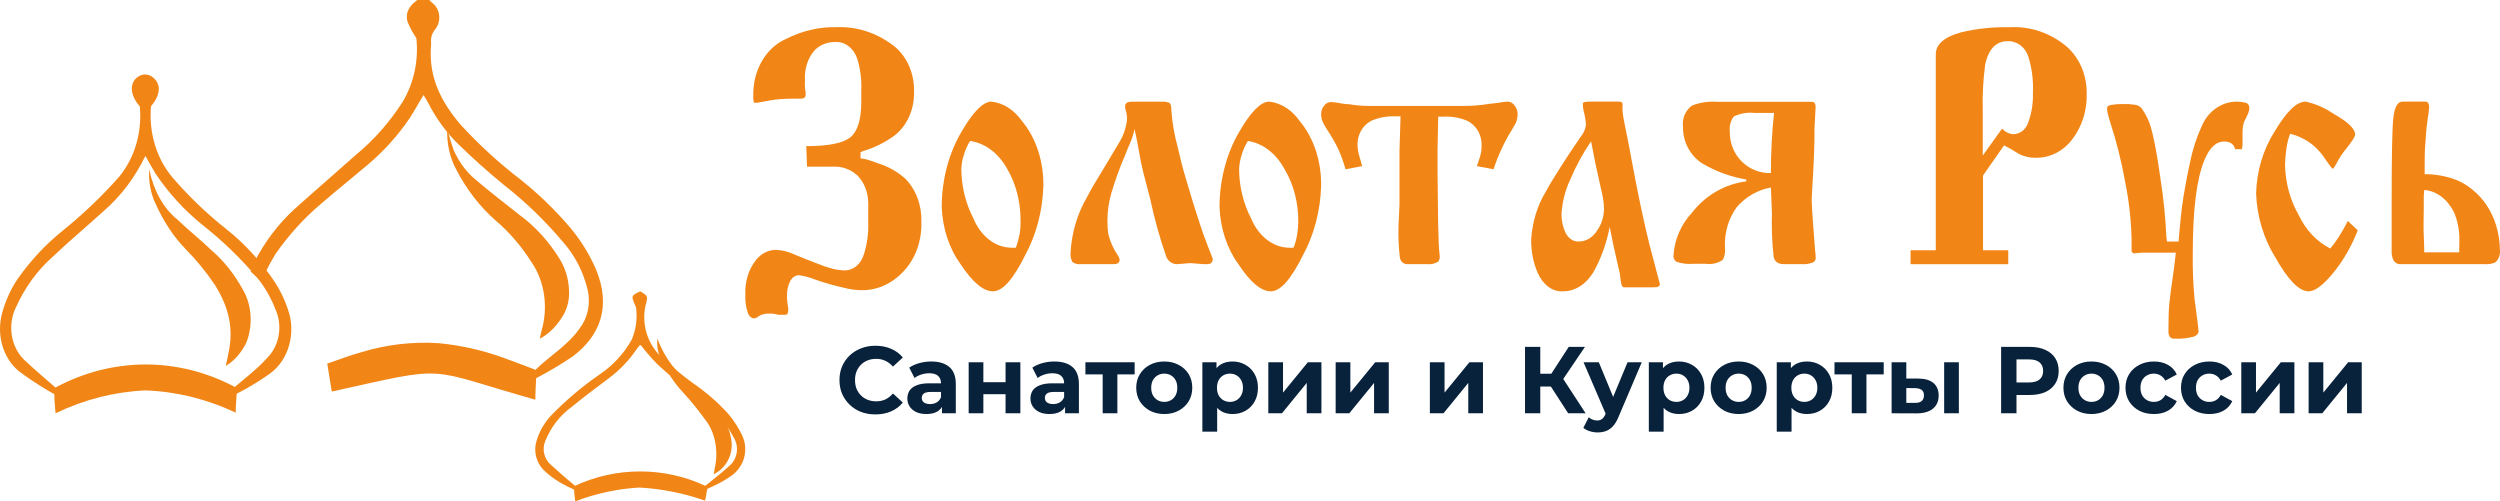 <?xml version="1.0" encoding="UTF-8"?> <svg xmlns="http://www.w3.org/2000/svg" width="369" height="74" viewBox="0 0 369 74" fill="none"> <path d="M39.237 40.086C39.676 39.183 40.158 38.307 40.681 37.463C42.628 34.671 44.893 32.177 47.42 30.046C49.722 28.065 52.09 26.17 54.392 24.218C56.669 22.288 58.704 20.024 60.441 17.486C61.157 16.407 61.742 15.271 62.51 14.032C62.796 14.513 63.03 14.834 63.212 15.213C64.396 17.533 65.922 19.612 67.726 21.362C69.885 23.46 72.123 25.456 74.439 27.351C77.617 29.833 80.556 32.68 83.206 35.846C84.913 37.797 86.137 40.213 86.757 42.855C86.973 43.832 86.976 44.853 86.765 45.832C86.555 46.811 86.137 47.719 85.548 48.479C83.753 51.044 81.138 52.501 79.043 54.585C77.287 53.929 75.648 53.273 73.983 52.691C70.976 51.634 67.874 50.95 64.734 50.651C60.901 50.406 57.058 50.853 53.352 51.977C51.635 52.443 49.956 53.113 48.304 53.667C48.552 55.124 48.76 56.479 48.968 57.791C66.711 53.871 62.354 54.293 79.017 59C79.017 57.863 79.096 56.756 79.135 55.823C80.95 54.875 82.722 53.825 84.442 52.676C88.67 49.543 90.231 45.172 87.954 39.722C86.947 37.426 85.631 35.318 84.052 33.471C81.832 30.881 79.397 28.535 76.78 26.462C73.653 24.066 70.716 21.375 67.999 18.418C65.189 15.125 63.199 11.453 63.628 6.645C63.641 6.538 63.641 6.43 63.628 6.324C63.593 5.972 63.625 5.615 63.724 5.278C63.823 4.941 63.986 4.632 64.201 4.371C64.435 4.095 64.613 3.765 64.72 3.404C64.828 3.042 64.863 2.659 64.823 2.28C64.783 1.902 64.67 1.538 64.49 1.214C64.311 0.891 64.07 0.615 63.785 0.408L63.355 0H61.599C60.558 0.758 59.752 1.734 60.155 3.22C60.504 4.075 60.941 4.882 61.456 5.625C61.808 8.951 61.079 12.309 59.401 15.082C57.498 18.044 55.194 20.655 52.571 22.819C49.54 25.529 46.457 28.167 43.465 30.862C41.092 33.033 39.09 35.67 37.559 38.644C37.344 39.114 37.157 39.601 37 40.101L38.522 41.427C38.756 40.931 38.951 40.494 39.237 40.086Z" fill="#F18616"></path> <path d="M34.791 60.909C34.791 59.895 34.896 59.001 34.935 58.107C35.38 57.865 35.787 57.683 36.167 57.456C37.449 56.75 38.696 55.961 39.902 55.094C41.216 54.133 42.198 52.671 42.676 50.961C43.155 49.252 43.101 47.403 42.523 45.734C42.053 44.31 41.418 42.965 40.636 41.736C38.575 38.64 36.102 35.941 33.31 33.74C30.528 31.535 27.927 29.041 25.538 26.289C24.349 24.912 23.44 23.246 22.878 21.412C22.316 19.578 22.114 17.623 22.287 15.688C23.598 14.174 23.781 12.659 22.864 11.69C22.476 11.248 21.954 11 21.409 11C20.864 11 20.342 11.248 19.954 11.69C19.102 12.705 19.351 14.249 20.636 15.718C20.827 17.746 20.601 19.797 19.977 21.705C19.353 23.613 18.349 25.323 17.045 26.698C14.591 29.395 11.962 31.871 9.181 34.104C6.728 36.088 4.523 38.452 2.628 41.131C1.581 42.671 0.79 44.422 0.295 46.295C-0.111 47.816 -0.097 49.446 0.335 50.958C0.767 52.469 1.596 53.788 2.706 54.73C4.106 55.783 5.555 56.749 7.045 57.623C7.372 57.835 7.713 58.001 8.014 58.168C8.014 59.152 8.132 60.031 8.198 61C12.41 58.97 16.901 57.826 21.462 57.623C26.039 57.789 30.553 58.902 34.791 60.909ZM8.185 57.199C6.678 55.881 5.249 54.685 3.833 53.352C2.771 52.452 2.035 51.128 1.769 49.637C1.502 48.145 1.724 46.593 2.392 45.28C3.689 42.411 5.514 39.904 7.739 37.935C10.151 35.633 12.693 33.528 15.144 31.287C17.742 29.084 19.897 26.258 21.462 23.003C21.986 23.927 22.431 24.79 22.942 25.608C24.905 28.521 27.238 31.074 29.863 33.18C32.798 35.489 35.528 38.126 38.015 41.055C39.095 42.396 39.981 43.93 40.636 45.598C41.17 46.759 41.35 48.094 41.148 49.388C40.946 50.681 40.373 51.859 39.522 52.731C38.89 53.436 38.221 54.093 37.517 54.7C36.626 55.503 35.708 56.214 34.66 57.108C30.503 54.911 25.984 53.781 21.414 53.797C16.843 53.812 12.33 54.973 8.185 57.199Z" fill="#F18616"></path> <path d="M104.416 72.149C104.999 71.865 105.555 71.635 106.098 71.351C106.727 71.034 107.33 70.668 107.902 70.257C108.855 69.608 109.542 68.64 109.839 67.528C110.135 66.417 110.021 65.237 109.517 64.203C108.968 63.073 108.28 62.015 107.468 61.054C105.941 59.381 104.225 57.889 102.354 56.608C100.762 55.45 99.24 54.2 97.795 52.865C96.658 51.849 95.831 50.534 95.409 49.071C94.987 47.609 94.986 46.057 95.407 44.595C95.624 43.73 95.543 43.622 94.512 43C93.155 43.608 93.155 43.703 93.712 44.986C93.813 45.156 93.877 45.345 93.901 45.541C94.079 47.098 93.855 48.675 93.25 50.122C92.085 52.198 90.444 53.972 88.461 55.297C85.922 57.052 83.559 59.048 81.406 61.257C80.391 62.322 79.638 63.608 79.209 65.013C78.967 65.763 78.935 66.563 79.114 67.329C79.293 68.095 79.677 68.799 80.226 69.365C80.949 70.062 81.75 70.674 82.614 71.189C83.304 71.587 84.015 71.948 84.744 72.27C84.744 72.865 84.839 73.351 84.907 74C87.947 72.834 91.151 72.145 94.403 71.96C97.698 72.15 100.95 72.801 104.063 73.892C104.253 73.216 104.253 72.689 104.416 72.149ZM84.839 71.676C83.482 70.554 82.383 69.595 81.271 68.568C80.793 68.142 80.461 67.579 80.32 66.956C80.179 66.334 80.236 65.683 80.484 65.095C81.296 63.047 82.68 61.274 84.472 59.986C86.236 58.541 88.054 57.189 89.899 55.797C91.483 54.612 92.858 53.174 93.969 51.541C94.111 51.338 94.265 51.144 94.431 50.959C94.431 50.959 94.525 50.959 94.593 50.959C95.352 51.943 96.168 52.881 97.035 53.77C98.514 55.122 100.074 56.473 101.662 57.676C103.638 58.999 105.419 60.591 106.953 62.405C107.459 63.112 107.917 63.853 108.323 64.622C108.728 65.308 108.87 66.117 108.723 66.899C108.576 67.682 108.149 68.385 107.523 68.878C106.451 69.865 105.27 70.743 104.104 71.703C101.086 70.304 97.798 69.58 94.47 69.582C91.142 69.585 87.854 70.313 84.839 71.716V71.676Z" fill="#F18616"></path> <path d="M79.667 50C81.088 49.242 82.31 47.999 83.196 46.412C83.73 45.472 84.011 44.343 84 43.189C83.988 41.4 83.505 39.665 82.626 38.256C81.018 35.644 79.024 33.446 76.753 31.781C74.52 30.001 72.287 28.32 70.132 26.456C68.806 25.359 67.714 23.872 66.95 22.125C66.588 21.108 66.275 20.064 66.012 19C65.917 21.172 66.4 23.321 67.385 25.11C68.91 28.026 70.865 30.547 73.147 32.538C75.184 34.265 76.996 36.378 78.517 38.802C79.436 40.154 80.052 41.787 80.303 43.535C80.554 45.283 80.431 47.084 79.947 48.753C79.837 49.163 79.744 49.579 79.667 50Z" fill="#F18616"></path> <path d="M27.421 36.797C28.969 38.352 30.409 40.112 31.723 42.055C33.419 44.782 34.515 47.806 33.823 51.601C33.696 52.308 33.534 52.998 33.327 54C34.509 53.315 35.535 52.178 36.291 50.714C36.816 49.507 37.06 48.094 36.987 46.677C36.915 45.261 36.53 43.913 35.888 42.827C34.619 40.49 33.054 38.511 31.273 36.994C29.578 35.351 27.813 33.987 26.152 32.377C24.152 30.781 22.669 28.133 22.022 25C21.909 26.778 22.235 28.556 22.945 30.028C24.118 32.672 25.638 34.971 27.421 36.797Z" fill="#F18616"></path> <path d="M105.467 69.227C105.467 69.45 105.393 69.691 105.344 70C107.249 69.038 108.27 67.062 107.938 64.845C107.745 63.733 107.37 62.698 106.844 61.821C105.526 59.702 103.932 57.953 102.147 56.667C99.963 55.285 98.163 52.944 97.02 50C96.934 51.079 97.13 52.166 97.573 53.058C98.454 54.93 99.556 56.58 100.831 57.938C101.986 59.198 103.086 60.552 104.126 61.993C104.833 62.882 105.337 64.042 105.575 65.328C105.814 66.615 105.776 67.97 105.467 69.227Z" fill="#F18616"></path> <path d="M174.952 26.086C174.606 24.957 174.232 23.472 173.8 21.6C173.327 19.87 173.023 18.092 172.892 16.294C172.892 15.644 172.791 15.289 172.575 15.165C172.19 15.028 171.784 14.976 171.38 15.01H167.058C166.853 15 166.647 15.031 166.453 15.103C166.298 15.164 166.169 15.286 166.093 15.443C166.046 15.636 166.046 15.838 166.093 16.031C166.261 16.527 166.348 17.05 166.352 17.578C166.233 18.837 165.822 20.045 165.156 21.09C164.523 22.172 163.889 23.224 163.255 24.276C161.915 26.473 160.979 28.035 160.489 29.01C159.046 31.457 158.199 34.255 158.026 37.146C157.949 37.681 158.045 38.227 158.3 38.693C158.671 38.935 159.107 39.038 159.538 38.987H164.35C164.955 38.987 165.257 38.771 165.257 38.353C165.228 38.088 165.122 37.839 164.955 37.641C164.682 37.249 164.446 36.83 164.249 36.388C163.962 35.794 163.74 35.166 163.586 34.517C163.485 33.852 163.442 33.179 163.457 32.506C163.466 31.185 163.65 29.872 164.004 28.608C164.584 26.638 165.282 24.711 166.093 22.837C166.266 22.358 166.525 21.755 166.856 20.997C167.116 20.369 167.319 19.717 167.461 19.048L167.821 20.78L168.153 22.559C168.326 23.58 168.484 24.354 168.628 24.91C168.628 24.91 168.772 25.622 169.118 26.86L169.781 29.412C170.395 32.319 171.194 35.177 172.172 37.966C172.32 38.286 172.551 38.553 172.837 38.734C173.124 38.916 173.453 39.003 173.785 38.987L175.701 38.833L177.66 38.987H178.193C178.726 38.987 179 38.724 179 38.183C178.496 36.914 178.006 35.661 177.559 34.408C176.926 32.568 176.047 29.845 174.952 26.086Z" fill="#F18616"></path> <path d="M133.608 26.357C132.401 25.296 131.026 24.529 129.563 24.098C129.253 23.972 128.903 23.861 128.498 23.719C128.016 23.543 127.519 23.426 127.015 23.372V22.456L127.447 22.282C129.055 21.804 130.591 21.043 132.004 20.023C132.924 19.325 133.675 18.361 134.185 17.224C134.695 16.087 134.946 14.816 134.916 13.532C134.946 12.137 134.66 10.757 134.087 9.534C133.513 8.31 132.674 7.286 131.653 6.567C129.232 4.796 126.417 3.905 123.564 4.008C120.949 3.942 118.354 4.546 115.96 5.777C114.525 6.412 113.295 7.555 112.44 9.047C111.585 10.538 111.147 12.304 111.187 14.101C111.152 14.458 111.189 14.821 111.295 15.159C111.295 15.159 111.524 15.159 111.807 15.159C113.344 14.859 114.423 14.685 115.057 14.637C115.69 14.59 116.499 14.559 117.497 14.559H118.292C118.697 14.559 118.912 14.353 118.912 13.958C118.912 13.563 118.912 13.406 118.818 13.09C118.793 12.695 118.793 12.299 118.818 11.905C118.752 11.049 118.856 10.187 119.123 9.387C119.389 8.587 119.811 7.87 120.355 7.293C121.181 6.564 122.192 6.18 123.227 6.203C123.925 6.146 124.62 6.351 125.211 6.789C125.803 7.226 126.26 7.873 126.516 8.636C126.988 10.151 127.195 11.763 127.123 13.374V15.08C127.123 17.591 126.611 19.313 125.573 20.213C124.534 21.113 122.35 21.571 119.007 21.571L119.115 24.604H123.011C124.299 24.531 125.567 25.002 126.584 25.93C127.066 26.427 127.454 27.037 127.723 27.719C127.992 28.402 128.137 29.143 128.148 29.895C128.172 30.131 128.172 30.369 128.148 30.605V32.817C128.206 34.403 127.996 35.986 127.528 37.476C127.33 38.204 126.935 38.836 126.401 39.276C125.868 39.715 125.226 39.937 124.575 39.908C124.123 39.897 123.672 39.844 123.227 39.75C122.353 39.54 121.493 39.261 120.652 38.913C119.519 38.487 118.387 38.029 117.281 37.571C116.422 37.165 115.51 36.93 114.585 36.876C113.966 36.867 113.353 37.025 112.795 37.337C112.236 37.649 111.746 38.108 111.362 38.676C110.42 40.001 109.939 41.693 110.014 43.415C109.954 44.38 110.088 45.348 110.405 46.242C110.481 46.451 110.603 46.632 110.76 46.766C110.917 46.9 111.102 46.98 111.295 47C111.513 46.97 111.721 46.877 111.902 46.731C112.313 46.455 112.776 46.303 113.25 46.289H113.978C114.287 46.318 114.594 46.376 114.895 46.463H115.933C116.216 46.463 116.351 46.21 116.351 45.736C116.339 45.46 116.308 45.185 116.256 44.915C116.196 44.567 116.165 44.212 116.162 43.857C116.111 42.998 116.29 42.143 116.674 41.409C116.816 41.168 117.006 40.971 117.226 40.834C117.447 40.696 117.692 40.623 117.942 40.619C118.786 40.749 119.617 40.977 120.422 41.298C121.8 41.784 123.2 42.179 124.615 42.483C125.434 42.705 126.27 42.821 127.11 42.83C129.429 42.884 131.677 41.882 133.379 40.035C134.242 39.118 134.923 37.992 135.375 36.734C135.827 35.476 136.038 34.117 135.994 32.754C136.034 31.546 135.839 30.343 135.426 29.235C135.013 28.128 134.391 27.144 133.608 26.357Z" fill="#F18616"></path> <path d="M146.349 15C145.108 15 143.643 16.48 141.942 19.407C140.039 22.608 139.006 26.519 139 30.543C139.115 33.677 140.091 36.658 141.756 38.959C143.519 41.632 145.12 43 146.56 43C148 43 149.565 41.202 151.34 37.623C152.958 34.642 153.88 31.132 153.997 27.505C154.034 25.703 153.772 23.912 153.228 22.25C152.684 20.588 151.872 19.093 150.843 17.864C149.682 16.215 148.076 15.192 146.349 15ZM150.446 34.679C150.344 35.332 150.173 35.964 149.937 36.557C149.681 36.58 149.424 36.58 149.167 36.557C148.019 36.528 146.898 36.102 145.923 35.323C144.949 34.544 144.156 33.443 143.631 32.134C142.537 30.035 141.934 27.578 141.893 25.055C141.906 24.328 142.024 23.611 142.24 22.939C142.465 22.169 142.783 21.449 143.184 20.807C144.268 20.956 145.315 21.397 146.257 22.101C147.198 22.806 148.012 23.758 148.646 24.895C149.961 27.118 150.66 29.839 150.632 32.627C150.648 33.317 150.598 34.006 150.483 34.679H150.446Z" fill="#F18616"></path> <path d="M368.395 33.155C367.835 31.421 366.936 29.91 365.787 28.775C364.731 27.698 363.522 26.903 362.23 26.438C360.81 25.949 359.348 25.704 357.879 25.71V24.581C357.879 23.451 357.879 22.181 358.01 20.835C358.059 19.718 358.166 18.606 358.33 17.507C358.437 16.928 358.509 16.338 358.543 15.743C358.543 15.573 358.506 15.407 358.437 15.263C358.39 15.185 358.331 15.12 358.263 15.075C358.196 15.03 358.121 15.004 358.045 15H354.619C353.872 15 353.434 15.805 353.256 17.415C353.078 19.024 353.007 23.265 353.007 30.137V36.962C352.97 37.512 353.083 38.06 353.327 38.51C353.463 38.682 353.625 38.814 353.803 38.897C353.981 38.98 354.17 39.011 354.358 38.99H366.759C367.251 39.029 367.744 38.955 368.217 38.773C368.48 38.607 368.696 38.337 368.835 38C368.973 37.664 369.027 37.279 368.987 36.901C368.974 35.614 368.773 34.343 368.395 33.155ZM362.977 37.241H357.82C357.82 37.133 357.82 36.343 357.749 34.842C357.678 33.341 357.749 31.994 357.749 30.771V29.889C357.749 29.626 357.749 29.332 357.749 28.976C357.755 28.665 357.775 28.355 357.808 28.047C358.695 28.101 359.56 28.431 360.329 29.01C361.098 29.589 361.75 30.4 362.23 31.375C362.775 32.666 363.042 34.127 363.001 35.6L362.977 37.241Z" fill="#F18616"></path> <path d="M240.75 23.206L240.421 21.43L239.737 18.02C239.622 17.485 239.538 16.938 239.487 16.385C239.472 16.03 239.472 15.675 239.487 15.32C239.487 15.107 239.237 15 238.948 15H234.488C233.909 15 233.619 15.107 233.619 15.32C233.626 15.725 233.679 16.127 233.777 16.51C233.883 16.87 233.958 17.245 234.001 17.629C234.05 17.902 234.077 18.182 234.08 18.464C233.981 19.117 233.721 19.705 233.343 20.133L231.461 22.922C229.725 25.604 228.606 27.416 228.12 28.357C226.908 30.342 226.17 32.776 226.001 35.337C225.976 37.08 226.313 38.797 226.975 40.293C227.352 41.158 227.897 41.867 228.551 42.343C229.205 42.819 229.943 43.044 230.685 42.993C231.551 43.011 232.408 42.762 233.192 42.267C233.976 41.772 234.667 41.042 235.211 40.133C236.32 38.151 237.129 35.894 237.593 33.49L238.132 36.172L238.645 38.446C238.764 39.032 238.921 39.654 239.093 40.382C239.133 40.818 239.19 41.251 239.264 41.679C239.329 42.158 239.487 42.407 239.685 42.407H244.145C244.724 42.407 245 42.247 245 41.927C244.487 39.973 243.974 38.002 243.447 36.048C242.623 32.756 241.724 28.476 240.75 23.206ZM235.843 33.863C235.509 34.426 235.084 34.879 234.6 35.187C234.117 35.495 233.588 35.649 233.053 35.639C232.675 35.675 232.297 35.58 231.954 35.362C231.61 35.144 231.314 34.812 231.093 34.396C230.69 33.574 230.475 32.611 230.475 31.625C230.581 29.851 231.006 28.138 231.711 26.634C232.584 24.551 233.635 22.613 234.843 20.861L235.461 24.023L236.027 26.616C236.145 27.149 236.303 27.824 236.487 28.659C236.649 29.38 236.738 30.127 236.751 30.879C236.725 31.984 236.402 33.039 235.843 33.846V33.863Z" fill="#F18616"></path> <path d="M187.343 15C186.103 15 184.639 16.48 182.94 19.407C181.044 22.612 180.013 26.52 180 30.543C180.114 33.681 181.095 36.663 182.766 38.959C184.515 41.632 186.128 43 187.567 43C189.006 43 190.569 41.202 192.342 37.623C193.959 34.642 194.88 31.132 194.997 27.505C195.032 25.702 194.769 23.91 194.223 22.248C193.678 20.586 192.863 19.091 191.834 17.864C190.675 16.213 189.069 15.189 187.343 15ZM191.449 34.679C191.343 35.333 191.168 35.964 190.928 36.557C190.668 36.581 190.407 36.581 190.147 36.557C189.001 36.521 187.883 36.092 186.91 35.314C185.937 34.536 185.144 33.438 184.614 32.134C183.525 30.034 182.926 27.577 182.89 25.055C182.909 24.327 183.031 23.61 183.25 22.939C183.465 22.163 183.784 21.441 184.193 20.807C185.284 20.971 186.335 21.433 187.274 22.163C188.214 22.893 189.02 23.874 189.638 25.039C190.957 27.258 191.656 29.981 191.623 32.77C191.622 33.413 191.563 34.054 191.449 34.679Z" fill="#F18616"></path> <path d="M267.613 33.096C267.479 31.262 267.404 30.081 267.404 29.491C267.404 29.211 267.479 27.937 267.613 25.653C267.747 23.368 267.821 21.115 267.821 18.893L267.985 15.785C267.985 15.288 267.791 15.024 267.404 15.024H253.49C252.226 14.93 250.957 15.115 249.766 15.568C249.285 15.902 248.902 16.37 248.663 16.92C248.423 17.469 248.336 18.077 248.41 18.675C248.386 19.776 248.641 20.864 249.152 21.828C249.662 22.792 250.409 23.597 251.315 24.161C253.313 25.325 255.491 26.114 257.751 26.492V26.771C254.586 27.163 251.697 28.837 249.706 31.433C248.133 33.109 247.178 35.31 247.01 37.649C246.982 37.85 247.014 38.055 247.102 38.236C247.19 38.417 247.33 38.565 247.502 38.659C248.267 38.91 249.071 39.005 249.87 38.939H251.807C252.677 39.062 253.561 38.852 254.295 38.348C254.567 37.798 254.676 37.176 254.608 36.561C254.486 34.409 255.104 32.282 256.351 30.563C257.673 29.041 259.445 28.024 261.386 27.673L261.535 31.526C261.467 33.649 261.551 35.773 261.788 37.882C261.922 38.612 262.443 38.985 263.278 38.985H265.87C266.44 39.035 267.015 38.956 267.553 38.752C267.685 38.699 267.799 38.605 267.878 38.483C267.958 38.361 268.001 38.216 268 38.069C267.987 37.653 267.952 37.238 267.896 36.825C267.851 36.126 267.747 34.914 267.613 33.096ZM261.386 25.544C260.588 25.571 259.794 25.431 259.049 25.132C258.304 24.834 257.625 24.382 257.051 23.803C256.484 23.234 256.037 22.547 255.739 21.787C255.442 21.027 255.3 20.211 255.323 19.39C255.232 18.609 255.44 17.821 255.904 17.199C256.866 16.734 257.933 16.552 258.987 16.671H261.848C261.531 19.617 261.377 22.579 261.386 25.544Z" fill="#F18616"></path> <path d="M305.015 6.848C302.611 4.849 299.637 3.846 296.621 4.019C294.192 3.96 291.765 4.218 289.392 4.789C286.942 5.485 285.723 6.552 285.723 8.003V18.977V36.941H282V39H296.418V36.941H292.695V25.908L295.796 21.465L296.784 21.983L298.057 22.754C298.811 23.117 299.628 23.299 300.453 23.287C301.485 23.307 302.507 23.073 303.445 22.601C304.383 22.129 305.211 21.432 305.868 20.562C307.32 18.667 308.078 16.25 307.994 13.779C308.013 12.452 307.755 11.137 307.238 9.936C306.722 8.735 305.962 7.678 305.015 6.848ZM299.343 18.133C299.178 18.621 298.881 19.043 298.491 19.341C298.102 19.64 297.639 19.803 297.163 19.806C296.538 19.762 295.95 19.466 295.511 18.977L292.655 22.961V16.356C292.589 14.058 292.712 11.758 293.02 9.484C293.521 7.233 294.618 6.078 296.324 6.078C296.997 6.049 297.66 6.261 298.214 6.68C298.769 7.099 299.183 7.704 299.397 8.403C299.921 10.114 300.146 11.918 300.06 13.72C300.111 15.23 299.867 16.735 299.343 18.133Z" fill="#F18616"></path> <path d="M331.414 15.157C330.15 14.841 328.824 15.005 327.658 15.622C326.492 16.238 325.557 17.27 325.008 18.545C324.208 20.278 323.613 22.113 323.238 24.008C322.886 25.575 322.574 27.241 322.287 28.977C322.001 30.713 321.78 32.944 321.558 35.654H319.84L319.749 34.878C319.621 32.038 319.334 29.21 318.89 26.408C318.226 21.637 317.588 18.686 316.989 17.5C316.755 17.007 316.485 16.535 316.182 16.089C316.046 15.907 315.879 15.757 315.688 15.648C315.498 15.539 315.289 15.473 315.075 15.454C314.488 15.366 313.896 15.333 313.304 15.355C312.738 15.349 312.172 15.392 311.612 15.482C311.208 15.566 311 15.722 311 15.948C311.004 16.171 311.03 16.394 311.078 16.611C311.177 17.09 311.303 17.561 311.456 18.023C312.405 20.917 313.149 23.885 313.682 26.902C314.246 29.686 314.56 32.522 314.619 35.372V36.402C314.628 36.567 314.628 36.732 314.619 36.896C314.611 36.964 314.616 37.032 314.636 37.096C314.656 37.16 314.689 37.219 314.734 37.267C314.778 37.314 314.832 37.35 314.891 37.372C314.95 37.394 315.013 37.4 315.075 37.391L316.221 37.292C316.637 37.292 317.444 37.292 318.655 37.292H321.155L320.881 39.607C320.491 42.289 320.257 44.082 320.178 44.929C320.1 45.776 320.061 47.145 320.061 48.91C320.061 49.629 320.335 49.982 320.842 49.982C321.84 50.044 322.84 49.944 323.811 49.686C324.266 49.502 324.501 49.22 324.501 48.91C324.501 48.599 324.318 47.117 323.915 44.124C323.705 41.887 323.618 39.639 323.654 37.391C323.654 31.038 324.214 26.479 325.334 23.712C326.089 21.848 327.065 20.888 328.276 20.888C329.175 20.888 329.721 21.27 329.904 22.018H330.893C330.973 21.73 331.008 21.429 330.997 21.128V19.519C330.998 19.002 331.072 18.487 331.218 17.994C331.414 17.642 331.583 17.275 331.752 16.908C331.9 16.607 331.984 16.274 332 15.934C332.005 15.749 331.949 15.569 331.841 15.426C331.733 15.283 331.582 15.188 331.414 15.157Z" fill="#F18616"></path> <path d="M345.906 33.804L345.181 34.995C344.807 35.591 344.395 36.154 343.949 36.679C341.969 35.684 340.332 33.951 339.296 31.756C338.028 29.556 337.326 26.984 337.27 24.339C337.289 23.637 337.344 22.937 337.434 22.242C337.525 21.382 337.723 20.542 338.023 19.749C339.316 20.049 340.536 20.679 341.595 21.591C342.249 22.177 342.83 22.867 343.319 23.64C343.894 24.482 344.223 24.91 344.318 24.91C344.414 24.91 344.578 24.672 344.797 24.243C345.229 23.399 345.743 22.616 346.33 21.909C347.179 20.845 347.617 20.162 347.617 19.86C347.617 19.002 346.549 17.986 344.428 16.795C343.159 15.926 341.77 15.319 340.322 15C338.953 15 337.489 16.477 335.737 19.399C334.041 22.058 333.085 25.256 333 28.563C333.131 31.937 334.106 35.193 335.806 37.934C337.681 41.285 339.323 43 340.76 43C341.677 43 342.868 42.111 344.332 40.348C345.858 38.488 347.098 36.34 348 33.995L346.536 32.613L345.906 33.804Z" fill="#F18616"></path> <path d="M222.616 15C222.261 15.006 221.907 15.041 221.557 15.106C221.12 15.181 220.555 15.256 219.905 15.317C218.616 15.532 217.313 15.638 216.009 15.633H205.194C204.149 15.633 203.062 15.633 201.918 15.633C200.972 15.627 200.028 15.541 199.095 15.377C198.431 15.377 197.88 15.241 197.429 15.166C197.083 15.104 196.734 15.069 196.384 15.06C196.202 15.073 196.025 15.126 195.865 15.217C195.704 15.308 195.563 15.435 195.452 15.588C195.157 15.928 194.995 16.376 195 16.84C194.996 17.299 195.103 17.751 195.311 18.152C195.473 18.483 195.657 18.8 195.861 19.103C196.468 20.019 197.02 20.977 197.513 21.968C197.947 22.943 198.311 23.951 198.6 24.985L201.057 24.517L200.662 23.13C200.504 22.643 200.409 22.136 200.379 21.622C200.317 20.81 200.496 19.998 200.892 19.302C201.287 18.605 201.879 18.061 202.582 17.745C203.632 17.323 204.75 17.128 205.871 17.172H206.719L206.563 22.315V30.204L206.422 33.296C206.369 34.868 206.435 36.441 206.62 38.002C206.658 38.295 206.802 38.562 207.021 38.744C207.239 38.927 207.516 39.012 207.792 38.982H210.615C211.186 39.049 211.762 38.928 212.267 38.635C212.376 38.483 212.452 38.306 212.489 38.118C212.525 37.93 212.522 37.736 212.479 37.549C212.375 36.705 212.305 35.121 212.267 32.798C212.267 30.475 212.183 27.971 212.183 25.257V21.938L212.281 17.217H213.171C214.333 17.165 215.493 17.375 216.573 17.836C217.251 18.165 217.816 18.71 218.193 19.396C218.569 20.081 218.738 20.875 218.677 21.667C218.678 22.075 218.626 22.481 218.522 22.873C218.423 23.266 218.239 23.809 217.985 24.517L220.442 24.985C220.784 23.954 221.184 22.947 221.642 21.968C222.095 20.975 222.614 20.017 223.195 19.103C223.308 18.892 223.492 18.56 223.746 18.122C223.917 17.72 224.004 17.282 224 16.84C224.003 16.38 223.847 15.934 223.562 15.588C223.453 15.423 223.313 15.285 223.149 15.184C222.986 15.082 222.804 15.02 222.616 15Z" fill="#F18616"></path> <path d="M129.21 61.168C128.454 61.168 127.75 61.047 127.096 60.804C126.452 60.552 125.892 60.197 125.416 59.74C124.94 59.283 124.567 58.746 124.296 58.13C124.035 57.514 123.904 56.837 123.904 56.1C123.904 55.363 124.035 54.686 124.296 54.07C124.567 53.454 124.94 52.917 125.416 52.46C125.902 52.003 126.466 51.653 127.11 51.41C127.754 51.158 128.459 51.032 129.224 51.032C130.074 51.032 130.839 51.181 131.52 51.48C132.211 51.769 132.79 52.199 133.256 52.768L131.8 54.112C131.464 53.729 131.091 53.445 130.68 53.258C130.27 53.062 129.822 52.964 129.336 52.964C128.879 52.964 128.459 53.039 128.076 53.188C127.694 53.337 127.362 53.552 127.082 53.832C126.802 54.112 126.583 54.443 126.424 54.826C126.275 55.209 126.2 55.633 126.2 56.1C126.2 56.567 126.275 56.991 126.424 57.374C126.583 57.757 126.802 58.088 127.082 58.368C127.362 58.648 127.694 58.863 128.076 59.012C128.459 59.161 128.879 59.236 129.336 59.236C129.822 59.236 130.27 59.143 130.68 58.956C131.091 58.76 131.464 58.466 131.8 58.074L133.256 59.418C132.79 59.987 132.211 60.421 131.52 60.72C130.839 61.019 130.069 61.168 129.21 61.168ZM139.034 61V59.53L138.894 59.208V56.576C138.894 56.109 138.749 55.745 138.46 55.484C138.18 55.223 137.746 55.092 137.158 55.092C136.756 55.092 136.36 55.157 135.968 55.288C135.585 55.409 135.258 55.577 134.988 55.792L134.204 54.266C134.614 53.977 135.109 53.753 135.688 53.594C136.266 53.435 136.854 53.356 137.452 53.356C138.6 53.356 139.491 53.627 140.126 54.168C140.76 54.709 141.078 55.554 141.078 56.702V61H139.034ZM136.738 61.112C136.15 61.112 135.646 61.014 135.226 60.818C134.806 60.613 134.484 60.337 134.26 59.992C134.036 59.647 133.924 59.259 133.924 58.83C133.924 58.382 134.031 57.99 134.246 57.654C134.47 57.318 134.82 57.057 135.296 56.87C135.772 56.674 136.392 56.576 137.158 56.576H139.16V57.85H137.396C136.882 57.85 136.528 57.934 136.332 58.102C136.145 58.27 136.052 58.48 136.052 58.732C136.052 59.012 136.159 59.236 136.374 59.404C136.598 59.563 136.901 59.642 137.284 59.642C137.648 59.642 137.974 59.558 138.264 59.39C138.553 59.213 138.763 58.956 138.894 58.62L139.23 59.628C139.071 60.113 138.782 60.482 138.362 60.734C137.942 60.986 137.4 61.112 136.738 61.112ZM142.975 61V53.468H145.145V56.408H148.421V53.468H150.605V61H148.421V58.186H145.145V61H142.975ZM157.204 61V59.53L157.064 59.208V56.576C157.064 56.109 156.919 55.745 156.63 55.484C156.35 55.223 155.916 55.092 155.328 55.092C154.926 55.092 154.53 55.157 154.138 55.288C153.755 55.409 153.428 55.577 153.158 55.792L152.374 54.266C152.784 53.977 153.279 53.753 153.858 53.594C154.436 53.435 155.024 53.356 155.622 53.356C156.77 53.356 157.661 53.627 158.296 54.168C158.93 54.709 159.248 55.554 159.248 56.702V61H157.204ZM154.908 61.112C154.32 61.112 153.816 61.014 153.396 60.818C152.976 60.613 152.654 60.337 152.43 59.992C152.206 59.647 152.094 59.259 152.094 58.83C152.094 58.382 152.201 57.99 152.416 57.654C152.64 57.318 152.99 57.057 153.466 56.87C153.942 56.674 154.562 56.576 155.328 56.576H157.33V57.85H155.566C155.052 57.85 154.698 57.934 154.502 58.102C154.315 58.27 154.222 58.48 154.222 58.732C154.222 59.012 154.329 59.236 154.544 59.404C154.768 59.563 155.071 59.642 155.454 59.642C155.818 59.642 156.144 59.558 156.434 59.39C156.723 59.213 156.933 58.956 157.064 58.62L157.4 59.628C157.241 60.113 156.952 60.482 156.532 60.734C156.112 60.986 155.57 61.112 154.908 61.112ZM162.755 61V54.756L163.245 55.26H160.207V53.468H167.473V55.26H164.435L164.925 54.756V61H162.755ZM171.85 61.112C171.048 61.112 170.334 60.944 169.708 60.608C169.092 60.272 168.602 59.815 168.238 59.236C167.884 58.648 167.706 57.981 167.706 57.234C167.706 56.478 167.884 55.811 168.238 55.232C168.602 54.644 169.092 54.187 169.708 53.86C170.334 53.524 171.048 53.356 171.85 53.356C172.644 53.356 173.353 53.524 173.978 53.86C174.604 54.187 175.094 54.639 175.448 55.218C175.803 55.797 175.98 56.469 175.98 57.234C175.98 57.981 175.803 58.648 175.448 59.236C175.094 59.815 174.604 60.272 173.978 60.608C173.353 60.944 172.644 61.112 171.85 61.112ZM171.85 59.32C172.214 59.32 172.541 59.236 172.83 59.068C173.12 58.9 173.348 58.662 173.516 58.354C173.684 58.037 173.768 57.663 173.768 57.234C173.768 56.795 173.684 56.422 173.516 56.114C173.348 55.806 173.12 55.568 172.83 55.4C172.541 55.232 172.214 55.148 171.85 55.148C171.486 55.148 171.16 55.232 170.87 55.4C170.581 55.568 170.348 55.806 170.17 56.114C170.002 56.422 169.918 56.795 169.918 57.234C169.918 57.663 170.002 58.037 170.17 58.354C170.348 58.662 170.581 58.9 170.87 59.068C171.16 59.236 171.486 59.32 171.85 59.32ZM181.921 61.112C181.286 61.112 180.731 60.972 180.255 60.692C179.779 60.412 179.405 59.987 179.135 59.418C178.873 58.839 178.743 58.111 178.743 57.234C178.743 56.347 178.869 55.619 179.121 55.05C179.373 54.481 179.737 54.056 180.213 53.776C180.689 53.496 181.258 53.356 181.921 53.356C182.63 53.356 183.265 53.519 183.825 53.846C184.394 54.163 184.842 54.611 185.169 55.19C185.505 55.769 185.673 56.45 185.673 57.234C185.673 58.027 185.505 58.713 185.169 59.292C184.842 59.871 184.394 60.319 183.825 60.636C183.265 60.953 182.63 61.112 181.921 61.112ZM177.469 63.716V53.468H179.555V55.008L179.513 57.248L179.653 59.474V63.716H177.469ZM181.543 59.32C181.907 59.32 182.229 59.236 182.509 59.068C182.798 58.9 183.027 58.662 183.195 58.354C183.372 58.037 183.461 57.663 183.461 57.234C183.461 56.795 183.372 56.422 183.195 56.114C183.027 55.806 182.798 55.568 182.509 55.4C182.229 55.232 181.907 55.148 181.543 55.148C181.179 55.148 180.852 55.232 180.563 55.4C180.273 55.568 180.045 55.806 179.877 56.114C179.709 56.422 179.625 56.795 179.625 57.234C179.625 57.663 179.709 58.037 179.877 58.354C180.045 58.662 180.273 58.9 180.563 59.068C180.852 59.236 181.179 59.32 181.543 59.32ZM187.203 61V53.468H189.373V57.948L193.041 53.468H195.043V61H192.873V56.52L189.219 61H187.203ZM197.143 61V53.468H199.313V57.948L202.981 53.468H204.983V61H202.813V56.52L199.159 61H197.143ZM211.047 61V53.468H213.217V57.948L216.885 53.468H218.887V61H216.717V56.52L213.063 61H211.047ZM231.461 61L228.409 56.282L230.243 55.176L234.037 61H231.461ZM225.091 61V51.2H227.345V61H225.091ZM226.687 57.052V55.162H230.103V57.052H226.687ZM230.453 56.352L228.367 56.1L231.545 51.2H233.939L230.453 56.352ZM235.803 63.828C235.411 63.828 235.024 63.767 234.641 63.646C234.259 63.525 233.946 63.357 233.703 63.142L234.501 61.588C234.669 61.737 234.861 61.854 235.075 61.938C235.299 62.022 235.519 62.064 235.733 62.064C236.041 62.064 236.284 61.989 236.461 61.84C236.648 61.7 236.816 61.462 236.965 61.126L237.357 60.202L237.525 59.964L240.227 53.468H242.327L238.925 61.462C238.683 62.069 238.403 62.545 238.085 62.89C237.777 63.235 237.432 63.478 237.049 63.618C236.676 63.758 236.261 63.828 235.803 63.828ZM237.091 61.294L233.731 53.468H235.985L238.589 59.768L237.091 61.294ZM247.819 61.112C247.184 61.112 246.629 60.972 246.153 60.692C245.677 60.412 245.304 59.987 245.033 59.418C244.772 58.839 244.641 58.111 244.641 57.234C244.641 56.347 244.767 55.619 245.019 55.05C245.271 54.481 245.635 54.056 246.111 53.776C246.587 53.496 247.156 53.356 247.819 53.356C248.528 53.356 249.163 53.519 249.723 53.846C250.292 54.163 250.74 54.611 251.067 55.19C251.403 55.769 251.571 56.45 251.571 57.234C251.571 58.027 251.403 58.713 251.067 59.292C250.74 59.871 250.292 60.319 249.723 60.636C249.163 60.953 248.528 61.112 247.819 61.112ZM243.367 63.716V53.468H245.453V55.008L245.411 57.248L245.551 59.474V63.716H243.367ZM247.441 59.32C247.805 59.32 248.127 59.236 248.407 59.068C248.696 58.9 248.925 58.662 249.093 58.354C249.27 58.037 249.359 57.663 249.359 57.234C249.359 56.795 249.27 56.422 249.093 56.114C248.925 55.806 248.696 55.568 248.407 55.4C248.127 55.232 247.805 55.148 247.441 55.148C247.077 55.148 246.75 55.232 246.461 55.4C246.172 55.568 245.943 55.806 245.775 56.114C245.607 56.422 245.523 56.795 245.523 57.234C245.523 57.663 245.607 58.037 245.775 58.354C245.943 58.662 246.172 58.9 246.461 59.068C246.75 59.236 247.077 59.32 247.441 59.32ZM256.63 61.112C255.827 61.112 255.113 60.944 254.488 60.608C253.872 60.272 253.382 59.815 253.018 59.236C252.663 58.648 252.486 57.981 252.486 57.234C252.486 56.478 252.663 55.811 253.018 55.232C253.382 54.644 253.872 54.187 254.488 53.86C255.113 53.524 255.827 53.356 256.63 53.356C257.423 53.356 258.132 53.524 258.758 53.86C259.383 54.187 259.873 54.639 260.228 55.218C260.582 55.797 260.76 56.469 260.76 57.234C260.76 57.981 260.582 58.648 260.228 59.236C259.873 59.815 259.383 60.272 258.758 60.608C258.132 60.944 257.423 61.112 256.63 61.112ZM256.63 59.32C256.994 59.32 257.32 59.236 257.61 59.068C257.899 58.9 258.128 58.662 258.296 58.354C258.464 58.037 258.548 57.663 258.548 57.234C258.548 56.795 258.464 56.422 258.296 56.114C258.128 55.806 257.899 55.568 257.61 55.4C257.32 55.232 256.994 55.148 256.63 55.148C256.266 55.148 255.939 55.232 255.65 55.4C255.36 55.568 255.127 55.806 254.95 56.114C254.782 56.422 254.698 56.795 254.698 57.234C254.698 57.663 254.782 58.037 254.95 58.354C255.127 58.662 255.36 58.9 255.65 59.068C255.939 59.236 256.266 59.32 256.63 59.32ZM266.7 61.112C266.065 61.112 265.51 60.972 265.034 60.692C264.558 60.412 264.185 59.987 263.914 59.418C263.653 58.839 263.522 58.111 263.522 57.234C263.522 56.347 263.648 55.619 263.9 55.05C264.152 54.481 264.516 54.056 264.992 53.776C265.468 53.496 266.037 53.356 266.7 53.356C267.409 53.356 268.044 53.519 268.604 53.846C269.173 54.163 269.621 54.611 269.948 55.19C270.284 55.769 270.452 56.45 270.452 57.234C270.452 58.027 270.284 58.713 269.948 59.292C269.621 59.871 269.173 60.319 268.604 60.636C268.044 60.953 267.409 61.112 266.7 61.112ZM262.248 63.716V53.468H264.334V55.008L264.292 57.248L264.432 59.474V63.716H262.248ZM266.322 59.32C266.686 59.32 267.008 59.236 267.288 59.068C267.577 58.9 267.806 58.662 267.974 58.354C268.151 58.037 268.24 57.663 268.24 57.234C268.24 56.795 268.151 56.422 267.974 56.114C267.806 55.806 267.577 55.568 267.288 55.4C267.008 55.232 266.686 55.148 266.322 55.148C265.958 55.148 265.631 55.232 265.342 55.4C265.053 55.568 264.824 55.806 264.656 56.114C264.488 56.422 264.404 56.795 264.404 57.234C264.404 57.663 264.488 58.037 264.656 58.354C264.824 58.662 265.053 58.9 265.342 59.068C265.631 59.236 265.958 59.32 266.322 59.32ZM273.319 61V54.756L273.809 55.26H270.771V53.468H278.037V55.26H274.999L275.489 54.756V61H273.319ZM286.957 61V53.468H289.127V61H286.957ZM283.163 55.876C284.153 55.885 284.895 56.109 285.389 56.548C285.893 56.977 286.145 57.589 286.145 58.382C286.145 59.213 285.861 59.861 285.291 60.328C284.722 60.785 283.915 61.014 282.869 61.014L279.201 61V53.468H281.371V55.876H283.163ZM282.673 59.46C283.093 59.469 283.415 59.381 283.639 59.194C283.863 59.007 283.975 58.727 283.975 58.354C283.975 57.981 283.863 57.715 283.639 57.556C283.415 57.388 283.093 57.299 282.673 57.29L281.371 57.276V59.46H282.673ZM295.365 61V51.2H299.607C300.485 51.2 301.241 51.345 301.875 51.634C302.51 51.914 303 52.32 303.345 52.852C303.691 53.384 303.863 54.019 303.863 54.756C303.863 55.484 303.691 56.114 303.345 56.646C303 57.178 302.51 57.589 301.875 57.878C301.241 58.158 300.485 58.298 299.607 58.298H296.625L297.633 57.276V61H295.365ZM297.633 57.528L296.625 56.45H299.481C300.181 56.45 300.704 56.301 301.049 56.002C301.395 55.703 301.567 55.288 301.567 54.756C301.567 54.215 301.395 53.795 301.049 53.496C300.704 53.197 300.181 53.048 299.481 53.048H296.625L297.633 51.97V57.528ZM308.706 61.112C307.903 61.112 307.189 60.944 306.564 60.608C305.948 60.272 305.458 59.815 305.094 59.236C304.739 58.648 304.562 57.981 304.562 57.234C304.562 56.478 304.739 55.811 305.094 55.232C305.458 54.644 305.948 54.187 306.564 53.86C307.189 53.524 307.903 53.356 308.706 53.356C309.499 53.356 310.209 53.524 310.834 53.86C311.459 54.187 311.949 54.639 312.304 55.218C312.659 55.797 312.836 56.469 312.836 57.234C312.836 57.981 312.659 58.648 312.304 59.236C311.949 59.815 311.459 60.272 310.834 60.608C310.209 60.944 309.499 61.112 308.706 61.112ZM308.706 59.32C309.07 59.32 309.397 59.236 309.686 59.068C309.975 58.9 310.204 58.662 310.372 58.354C310.54 58.037 310.624 57.663 310.624 57.234C310.624 56.795 310.54 56.422 310.372 56.114C310.204 55.806 309.975 55.568 309.686 55.4C309.397 55.232 309.07 55.148 308.706 55.148C308.342 55.148 308.015 55.232 307.726 55.4C307.437 55.568 307.203 55.806 307.026 56.114C306.858 56.422 306.774 56.795 306.774 57.234C306.774 57.663 306.858 58.037 307.026 58.354C307.203 58.662 307.437 58.9 307.726 59.068C308.015 59.236 308.342 59.32 308.706 59.32ZM317.922 61.112C317.11 61.112 316.387 60.949 315.752 60.622C315.117 60.286 314.618 59.824 314.254 59.236C313.899 58.648 313.722 57.981 313.722 57.234C313.722 56.478 313.899 55.811 314.254 55.232C314.618 54.644 315.117 54.187 315.752 53.86C316.387 53.524 317.11 53.356 317.922 53.356C318.715 53.356 319.406 53.524 319.994 53.86C320.582 54.187 321.016 54.658 321.296 55.274L319.602 56.184C319.406 55.829 319.159 55.568 318.86 55.4C318.571 55.232 318.253 55.148 317.908 55.148C317.535 55.148 317.199 55.232 316.9 55.4C316.601 55.568 316.363 55.806 316.186 56.114C316.018 56.422 315.934 56.795 315.934 57.234C315.934 57.673 316.018 58.046 316.186 58.354C316.363 58.662 316.601 58.9 316.9 59.068C317.199 59.236 317.535 59.32 317.908 59.32C318.253 59.32 318.571 59.241 318.86 59.082C319.159 58.914 319.406 58.648 319.602 58.284L321.296 59.208C321.016 59.815 320.582 60.286 319.994 60.622C319.406 60.949 318.715 61.112 317.922 61.112ZM326.112 61.112C325.3 61.112 324.576 60.949 323.942 60.622C323.307 60.286 322.808 59.824 322.444 59.236C322.089 58.648 321.912 57.981 321.912 57.234C321.912 56.478 322.089 55.811 322.444 55.232C322.808 54.644 323.307 54.187 323.942 53.86C324.576 53.524 325.3 53.356 326.112 53.356C326.905 53.356 327.596 53.524 328.184 53.86C328.772 54.187 329.206 54.658 329.486 55.274L327.792 56.184C327.596 55.829 327.348 55.568 327.05 55.4C326.76 55.232 326.443 55.148 326.098 55.148C325.724 55.148 325.388 55.232 325.09 55.4C324.791 55.568 324.553 55.806 324.376 56.114C324.208 56.422 324.124 56.795 324.124 57.234C324.124 57.673 324.208 58.046 324.376 58.354C324.553 58.662 324.791 58.9 325.09 59.068C325.388 59.236 325.724 59.32 326.098 59.32C326.443 59.32 326.76 59.241 327.05 59.082C327.348 58.914 327.596 58.648 327.792 58.284L329.486 59.208C329.206 59.815 328.772 60.286 328.184 60.622C327.596 60.949 326.905 61.112 326.112 61.112ZM330.813 61V53.468H332.983V57.948L336.651 53.468H338.653V61H336.483V56.52L332.829 61H330.813ZM340.752 61V53.468H342.922V57.948L346.59 53.468H348.592V61H346.422V56.52L342.768 61H340.752Z" fill="#08223C"></path> </svg> 